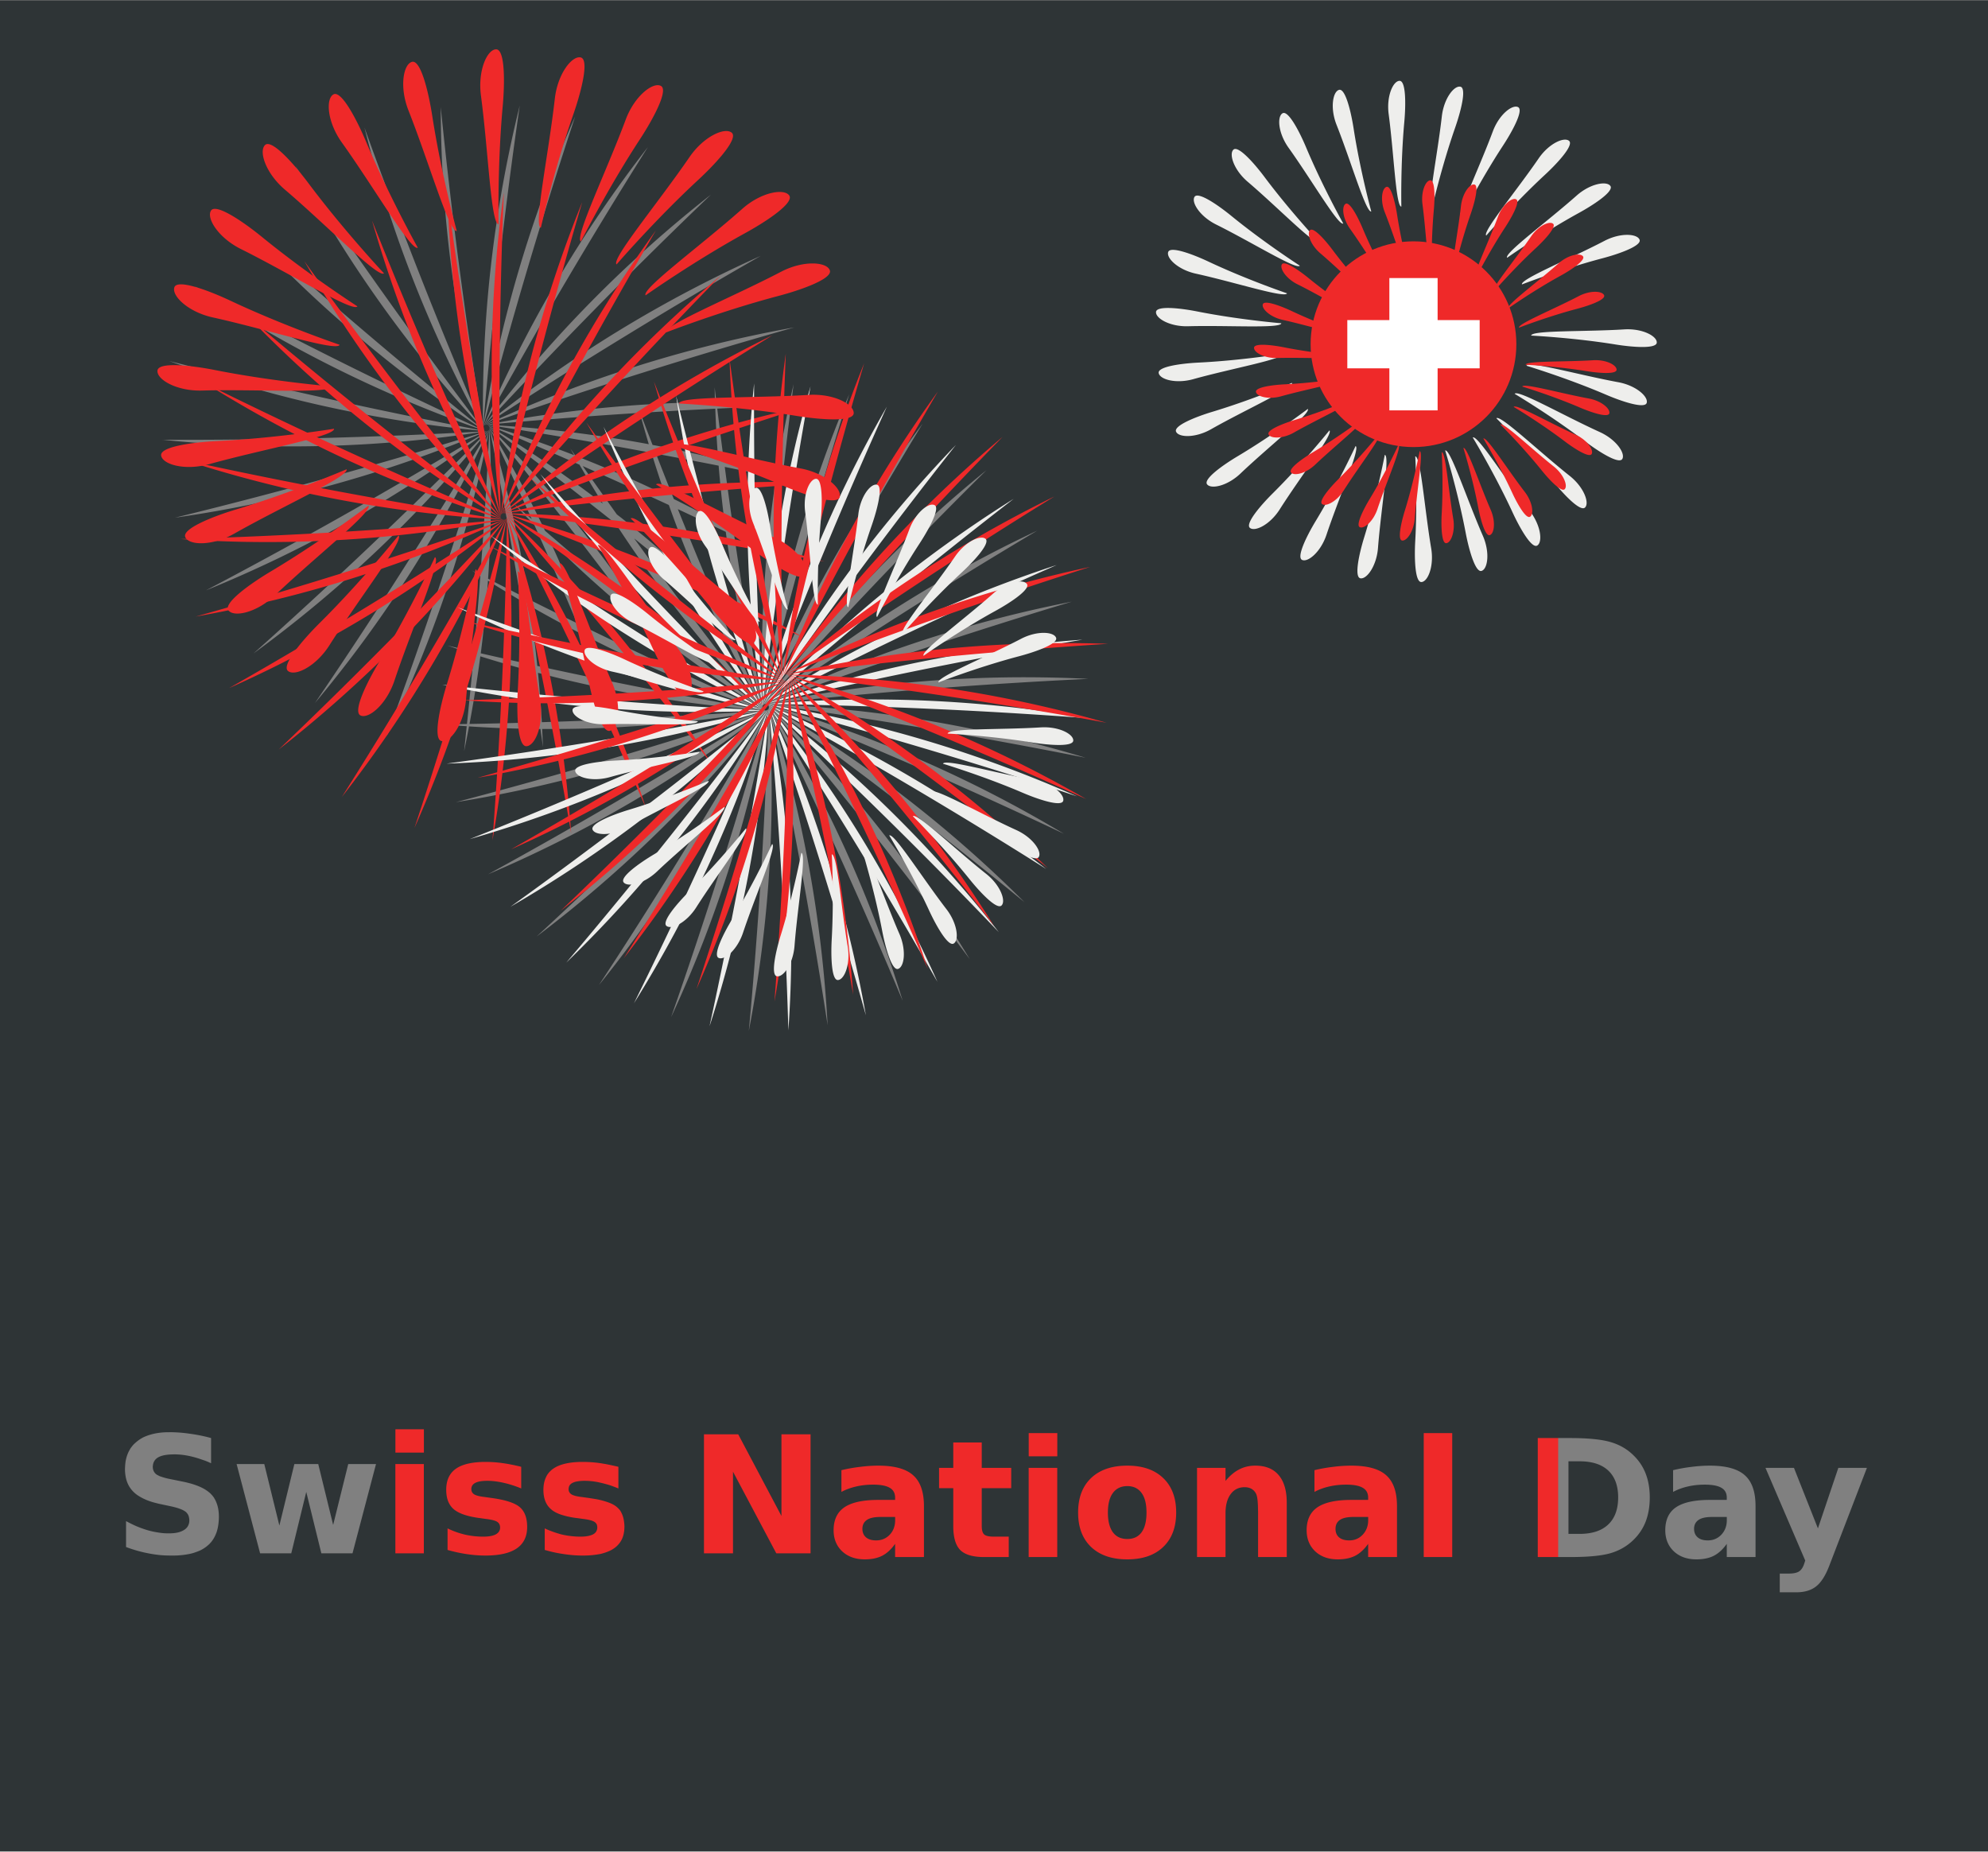 <svg xmlns="http://www.w3.org/2000/svg" viewBox="0 0 700 652"><rect x="0" y="0" width="700" height="652" fill="#808080" stroke="none"/><path fill-rule="evenodd" fill="#ef2929" d="M135.32 408.17h413.33V626.5H135.32z"/><path d="M0 .156v651.69h700V.156H0zm183 37.062a1871.974 1871.974 0 00-12.875 113.157c3.033-18.942 7.322-37.673 12.781-56.062a443.444 443.444 0 0119.625-53.312 1871.795 1871.795 0 00-16.5 52.625 1870.777 1870.777 0 00-15.906 56.75c-.006.074-.025.146-.031.219-.303-19.18.63-38.379 2.812-57.438a442.041 442.041 0 0110.09-55.941zm-27.81.532a1871.977 1871.977 0 0014.906 113.093 443.416 443.416 0 01-11.156-56.406 443.5 443.5 0 01-3.75-56.688zm-26.844 7.219a1874.044 1874.044 0 0019.406 51.625 1870.155 1870.155 0 0022.438 54.531 443.985 443.985 0 01-24.5-52.062 444.165 444.165 0 01-17.35-54.098zm99.77 6.843a1872.61 1872.61 0 00-28.719 47.062 1871.966 1871.966 0 00-29.156 51.25 443.248 443.248 0 0125.938-51.312 443.651 443.651 0 0131.938-47zM104.026 58.5a1870.492 1870.492 0 0031.344 45.375 1871.153 1871.153 0 0034.938 47.5 445.036 445.036 0 01-36.34-44.6 442.384 442.384 0 01-29.94-48.28zm146.31 10.031a1873.943 1873.943 0 00-79.938 81.375 445.054 445.054 0 0137.6-43.53 442.36 442.36 0 0142.34-37.849zm-166.62 8.97a1871.922 1871.922 0 0041.375 36.437 1873.648 1873.648 0 0045.406 37.625c-16.07-10.47-31.45-22-46.03-34.47a441.998 441.998 0 01-40.751-39.59zm184.16 12.593a1872.635 1872.635 0 00-47.438 28.094 1870.208 1870.208 0 00-49.812 31.531 443.453 443.453 0 0147-33.125 443.502 443.502 0 0150.25-26.5zm-199.25 10.75a1870.83 1870.83 0 0048.938 25.375 1872.547 1872.547 0 0053.156 25.5 443.541 443.541 0 01-53-22.312 443.372 443.372 0 01-49.094-28.562zm211.06 14.438a1873.522 1873.522 0 00-52.844 15.781 1875.358 1875.358 0 00-55.969 18.562 443.642 443.642 0 0153.625-20.78 443.686 443.686 0 0155.188-13.563zm-220.1 11.84a1872.455 1872.455 0 0053.656 12.781 1871.94 1871.94 0 0057.75 11.906 443.808 443.808 0 01-56.844-8.812 443.692 443.692 0 01-54.562-15.875zm219.84 8.25c-.29 2.269-.563 4.542-.844 6.813 2.147.114 4.293.26 6.438.406-2.167.067-4.334.144-6.5.219a1814.93 1814.93 0 00-2.938 25.03c2.676.808 5.341 1.643 8 2.5-2.698-.585-5.393-1.145-8.094-1.718a2014.207 2014.207 0 00-2.218 21.562c-.168 1.706-.306 3.419-.47 5.125.895.547 1.798 1.071 2.688 1.625-.908-.448-1.81-.898-2.718-1.344-1.692 17.763-3.164 35.538-4.344 53.344.017.092.014.189.031.281a444.044 444.044 0 01-12.094-56.25c-.28-1.896-.556-3.789-.812-5.687-5.616-2.686-11.233-5.37-16.875-8a1963.777 1963.777 0 006.53 16.03 1928.505 1928.505 0 006.813 16.282 442.43 442.43 0 019.188 9.219c-2.73-2.31-5.476-4.613-8.219-6.907a1843.808 1843.808 0 0015.531 35.562 444.39 444.39 0 01-20.031-39.312A1864.844 1864.844 0 00223.3 189.59c3.197 4.416 6.388 8.83 9.625 13.22a1868.884 1868.884 0 0035.719 46.905c.076.06.143.129.219.188a444.656 444.656 0 01-37.812-26.625 445.234 445.234 0 018.219 13.312c9.9 4.572 19.833 9.069 29.812 13.469a445.208 445.208 0 01-27.875-10.188c.122.21.253.415.375.625-.161-.223-.34-.433-.5-.656a441.117 441.117 0 01-25.375-11.188c-2.624-1.257-5.215-2.567-7.813-3.875 1.797 4.881 3.5 9.777 5.125 14.719 18.723 3.826 37.48 7.405 56.312 10.656a443.013 443.013 0 01-55.312-7.563 444.24 444.24 0 013.281 10.656 1876.338 1876.338 0 0052.312-3.094 443.244 443.244 0 01-57.156 6.156c-7.183.304-14.37.423-21.562.375.108 2.107.203 4.236.282 6.344-.289-2.114-.58-4.23-.875-6.344a443.964 443.964 0 01-25.156-.906 442.122 442.122 0 01-1.72 8.719c.32-2.93.6-5.85.907-8.781a445.115 445.115 0 01-8.688-.656c2.928-.037 5.854-.075 8.782-.125.85-8.182 1.663-16.371 2.406-24.562a446.587 446.587 0 01-9.281-3.063c3.11.735 6.227 1.47 9.343 2.188.599-6.625 1.192-13.243 1.72-19.875.18-2.278.327-4.566.5-6.844a451.991 451.991 0 01-2.97-1.906c.998.514 2.002 1.018 3 1.53 1.3-17.194 2.363-34.401 3.188-51.624.895 17.659.748 35.36-.469 53 3.737 1.911 7.47 3.832 11.22 5.719-.056-.334-.102-.667-.157-1a1871.68 1871.68 0 00-10.594-58 443.695 443.695 0 0113.125 56c.252 1.513.482 3.015.719 4.53a1867.22 1867.22 0 0017.03 8.438 1864.714 1864.714 0 00-6.655-15.53 1851.1 1851.1 0 00-8.407-19.095c-2.448-2.498-4.892-5.007-7.28-7.562 2.111 1.854 4.254 3.686 6.374 5.531a1882.152 1882.152 0 00-15-32.562 444.151 444.151 0 0119.688 36.656 1858.362 1858.362 0 0027.094 22.969 1882.129 1882.129 0 00-10.344-13.656 1885.895 1885.895 0 00-36.57-46.21c-.077-.057-.142-.13-.219-.188a443.928 443.928 0 0140.406 27.531 444.295 444.295 0 01-8.25-13.719c-10.752-4.746-21.534-9.424-32.375-13.969a443.623 443.623 0 0130.5 10.625c-.435-.771-.882-1.538-1.312-2.312.579.835 1.17 1.666 1.75 2.5a443.022 443.022 0 0122.812 9.625 444.105 444.105 0 018.812 4.156 444.919 444.919 0 01-4.843-14.812 1870.77 1870.77 0 00-57.97-9.875c19.135 1.035 38.192 3.344 57.032 6.844a445.387 445.387 0 01-3.157-11.031 1870.44 1870.44 0 00-54.156 4.187 443.68 443.68 0 0157.062-7.187 443.359 443.359 0 0123.562-.781 436.35 436.35 0 01-.125-5.22c.205 1.74.416 3.48.625 5.22 8.55-.054 17.117.12 25.656.562.483-2.265.982-4.524 1.5-6.781zm-107.31 14.63a443.726 443.726 0 0137.875 43.281 442.485 442.485 0 0116.094 22.438 1891.35 1891.35 0 0042.562 34 444.437 444.437 0 01-37.06-43.97 445.142 445.142 0 01-14.78-21.34 1860.22 1860.22 0 00-44.69-34.41zm96.312 98.938a443.428 443.428 0 011.625-54.656c-3.828-1.871-7.66-3.717-11.5-5.562.113.77.23 1.542.344 2.312 2.858 19.349 6.068 38.657 9.531 57.906zm30.594-110.12a1875.255 1875.255 0 00-15.594 52.906 1874.794 1874.794 0 00-14.969 57.031 443.594 443.594 0 0111.844-56.281 443.68 443.68 0 0118.719-53.656zm-21.219 4.031c-8.415.292-16.84.626-25.25 1.031.743 6.101 1.51 12.19 2.313 18.281 5.066 1.265 10.106 2.589 15.124 4.032 1.128.324 2.25.666 3.375 1a442.469 442.469 0 014.438-24.344zm-25.938 1.063c-7.317.355-14.625.746-21.938 1.187-1.489.09-2.98.188-4.469.281 1.427 3.764 2.86 7.528 4.313 11.281a443.87 443.87 0 0123.094 5 440.03 440.03 0 01-1-17.75zm72.969 5.312a1876.699 1876.699 0 00-27.969 47.562c-9.658 17.003-19.005 34.171-28.125 51.47a443.234 443.234 0 0136.844-44.126 443.779 443.779 0 0141.75-38.562 1872.252 1872.252 0 00-78.594 82.687c-.046.087-.11.164-.156.25a443.442 443.442 0 0125.062-51.75 444.063 444.063 0 0131.188-47.53zm-152.52 1.84a443.085 443.085 0 01-14.719 55.562 443.88 443.88 0 01-21.469 52.625 1870.932 1870.932 0 0018.312-52.03 1870.57 1870.57 0 0017.875-56.157zm-.125.219a443.876 443.876 0 01-27.719 50.406 443.672 443.672 0 01-33.562 45.844c10.35-15.2 20.46-30.53 30.35-46.03a1873.154 1873.154 0 0030.938-50.219zm-.18.22a443.47 443.47 0 01-39.062 42.188 443.69 443.69 0 01-43.656 36.375 1869.228 1869.228 0 0040.562-37.344 1862.58 1862.58 0 0042.16-41.22zm-.219.188a443.545 443.545 0 01-99.28 56.187 1870.181 1870.181 0 0048.405-26.406 1873.162 1873.162 0 0050.875-29.78zm-.25.093a443.664 443.664 0 01-54.312 18.906 443.695 443.695 0 01-55.625 11.594 1869.32 1869.32 0 00109.937-30.5zm-.281.063a443.224 443.224 0 01-57.25 5.187 443.67 443.67 0 01-56.781-2.187c18.382.075 36.78-.128 55.156-.594 19.646-.499 39.254-1.29 58.875-2.406zm59.719 7.906c2.073 5.33 4.159 10.658 6.281 15.969a442.784 442.784 0 0118.031 9.406 446.186 446.186 0 01-2.25-21.156c-7.338-1.464-14.708-2.843-22.062-4.219zm-25.812 4.344a1853.402 1853.402 0 0012.031 17.03c.644.508 1.296.99 1.937 1.5a444.449 444.449 0 0127.906 24.22c-1.31-2.985-2.6-5.987-3.843-9a441.53 441.53 0 01-7.688-20.031c-3.264-1.514-6.54-3.006-9.812-4.5a1868.514 1868.514 0 00-20.531-9.22zm50.031.312c.992 7.461 2.01 14.925 3.094 22.375a444.56 444.56 0 0111.844 6.875c.067-.73.116-1.458.187-2.187.764-7.808 1.764-15.584 2.938-23.344a1877.264 1877.264 0 00-18.062-3.72zm110.03 22.438a1870.94 1870.94 0 00-47 28.875 1870.5 1870.5 0 00-49.281 32.375 443.72 443.72 0 0146.469-33.906 443.77 443.77 0 0149.812-27.344zm-171.72 3.35a439.457 439.457 0 015.031 11.188 444.498 444.498 0 018 19.72 1828.74 1828.74 0 0031.97 15.155 1866.115 1866.115 0 00-12.376-16.875 437.63 437.63 0 01-3.875-3.156c-9.968-8.242-19.54-16.95-28.75-26.031zm-21.688 14.281c-.09 1.269-.18 2.545-.281 3.813a442.787 442.787 0 01-2.25 21.75c5.888 1.349 11.785 2.676 17.688 3.968-1.144-7.509-2.296-15.005-3.531-22.5a446.235 446.235 0 01-11.625-7.03zm205.59 7.375a1871.482 1871.482 0 00-52.562 16.625 1871.427 1871.427 0 00-55.656 19.5 443.977 443.977 0 0153.281-21.688 443.48 443.48 0 0154.938-14.438zm-190.88 1.469a443.415 443.415 0 012.656 21.156 1915.091 1915.091 0 0022.25 4.719 1877.855 1877.855 0 00-6.656-15.97 443.065 443.065 0 01-18.25-9.905zm-17.4 17.78a443.538 443.538 0 01-3.813 23.812c8.221-.145 16.438-.34 24.656-.594a1875.855 1875.855 0 00-2.625-17.938 444.993 444.993 0 01-18.219-5.28zm20.312 5.812a443.366 443.366 0 011.344 17.375c6.666-.208 13.336-.439 20-.718 2.126-.09 4.249-.216 6.375-.313a1872.799 1872.799 0 00-4.406-10.906c-.114-.023-.23-.039-.344-.062a441.305 441.305 0 01-22.97-5.375zm172.47 1.563c7.106.021 14.215.2 21.312.562-18.362.871-36.703 2.027-55.031 3.438a1873.266 1873.266 0 00-58.719 5.437 443.685 443.685 0 0156.938-8.125 443.952 443.952 0 0135.5-1.312zm-92.156 9.437a443.29 443.29 0 0157.188 5.875 443.882 443.882 0 0141.656 9.125 442.521 442.521 0 0113.656 3.907 1871.12 1871.12 0 00-54.219-10 1872.171 1872.171 0 00-58.281-8.906zm.29.1a443.238 443.238 0 0154.062 19.531 443.549 443.549 0 0150.5 26.031c-16.621-7.85-33.342-15.485-50.188-22.844-18-7.87-36.12-15.42-54.37-22.72zm.219.125a443.841 443.841 0 0147.75 32.062 443.647 443.647 0 0142.719 37.47 1872.604 1872.604 0 00-43.188-34.313 1887.141 1887.141 0 00-47.28-35.22zm.219.188a443.356 443.356 0 0138.562 42.656 443.491 443.491 0 0132.375 46.688 1872.288 1872.288 0 00-33.594-43.719 1872.205 1872.205 0 00-37.344-45.625zm.125.25a443.2 443.2 0 0127.125 50.688 443.868 443.868 0 0120.125 53.156 1872.46 1872.46 0 00-22.031-50.562 1871.632 1871.632 0 00-25.22-53.281zm.093.25a443.655 443.655 0 0114.031 55.781 443.324 443.324 0 016.688 56.406 1871.632 1871.632 0 00-9.156-54.375 1873.263 1873.263 0 00-11.562-57.812zm0 .281a443.437 443.437 0 01.156 57.5 443.796 443.796 0 01-7.187 56.375 1870.945 1870.945 0 004.281-54.969 1873.113 1873.113 0 002.75-58.906zm-.031.281a443.281 443.281 0 01-13.781 55.812 443.653 443.653 0 01-20.594 52.97 1874.432 1874.432 0 0017.438-52.313 1873.37 1873.37 0 0016.938-56.469zm-.125.25a443.107 443.107 0 01-59.656 97.219 1871.732 1871.732 0 0029.562-46.53 1870.515 1870.515 0 0030.094-50.688zm-.156.22a443.241 443.241 0 01-38.375 42.811 443.954 443.954 0 01-43.062 37.094 1873.755 1873.755 0 0081.438-79.906zm-.22.16a443.626 443.626 0 01-47.594 32.28 443.667 443.667 0 01-50.75 25.562 1872.61 1872.61 0 0047.969-27.219 1872.124 1872.124 0 0050.375-30.625zm-.25.124a443.472 443.472 0 01-54 19.781 443.354 443.354 0 01-55.406 12.531c17.779-4.67 35.49-9.59 53.125-14.78a1873.112 1873.112 0 0056.28-17.532zm-130.69 253.12h10.03v8.219h-10.03v-8.219zm-79.562 1.031c2.3 0 4.661.176 7.093.532a60.82 60.82 0 015.625 1.03c.634.15 1.294.33 1.938.5v8.876c-.58-.26-1.144-.523-1.719-.75-.569-.226-1.127-.4-1.687-.594a36.001 36.001 0 00-3.344-1 29.63 29.63 0 00-3.188-.594 23.67 23.67 0 00-3-.187c-2.581 0-4.484.351-5.718 1.062-.31.178-.58.4-.813.625a3.235 3.235 0 00-.562.75c-.23.41-.379.858-.438 1.375-.02.18-.062.37-.062.563 0 .14.019.273.03.406v.063c.028.245.085.468.157.687a3.093 3.093 0 001.063 1.5c.21.155.487.293.78.438.148.072.27.15.438.218.173.072.367.12.563.188.758.266 1.656.526 2.75.75l4.625.937c2.911.585 5.297 1.348 7.156 2.313.737.383 1.397.806 1.969 1.25.287.223.567.449.812.687.123.12.229.25.344.375.118.129.234.24.344.375.215.264.41.524.594.813.005.007-.005.025 0 .031.362.572.663 1.205.906 1.875.245.678.44 1.409.562 2.188.123.778.188 1.59.188 2.468 0 .867-.06 1.717-.156 2.5a15.955 15.955 0 01-.25 1.5c-.107.48-.227.932-.375 1.375v.032c-.074.218-.167.415-.25.625a10.874 10.874 0 01-1.688 2.906c-.137.165-.29.312-.437.469-.006.006 0 .028 0 .031-.148.157-.31.29-.47.438a11.323 11.323 0 01-2.188 1.594c-.203.113-.408.237-.624.343-.432.21-.897.387-1.375.563-.477.174-.977.36-1.5.5-.784.21-1.614.368-2.5.5a29.89 29.89 0 01-2.812.28c-.659.036-1.328.031-2.031.032-1.329 0-2.668-.03-4-.156a44.37 44.37 0 01-4.032-.594 45.898 45.898 0 01-4-.937 51.052 51.052 0 01-4-1.313v-9.125c1.338.71 2.647 1.369 3.938 1.906 1.291.538 2.568.979 3.812 1.344a29.01 29.01 0 003.688.781c.603.089 1.19.175 1.781.22.592.043 1.17.062 1.75.062 1.18 0 2.223-.085 3.125-.282a8.426 8.426 0 001.25-.375c.383-.147.75-.334 1.063-.53.47-.295.831-.611 1.125-1 .192-.257.352-.549.468-.845v-.031c.059-.151.117-.276.157-.437.077-.323.125-.698.125-1.063a4.6 4.6 0 00-.094-.906 3.462 3.462 0 00-.406-1.188 3.518 3.518 0 00-.5-.656c-.095-.098-.174-.192-.282-.281-.105-.089-.243-.164-.375-.25a6.464 6.464 0 00-.937-.5 15.484 15.484 0 00-2.031-.719c-.53-.15-1.114-.297-1.75-.437l-4.19-.89c-.518-.112-1.016-.249-1.5-.375h-.03c-2.438-.644-4.404-1.506-5.97-2.563h-.03a11.026 11.026 0 01-1.657-1.375 9.522 9.522 0 01-1.781-2.5c-.451-.929-.757-1.942-.937-3.062-.121-.74-.188-1.54-.188-2.37 0-.261.02-.497.03-.75a16.88 16.88 0 01.126-1.5c.032-.245.05-.451.094-.688.042-.23.103-.465.156-.687.209-.887.5-1.701.875-2.47v-.03c.093-.19.21-.35.312-.532v-.031c.103-.181.2-.358.313-.531v-.032c.115-.178.248-.33.375-.5.25-.337.522-.66.812-.968.145-.153.315-.293.469-.438.16-.15.329-.294.5-.437.506-.421 1.037-.814 1.625-1.157.196-.113.389-.239.594-.343.41-.211.834-.388 1.281-.563.447-.176.922-.328 1.406-.469.726-.21 1.504-.399 2.313-.53.809-.132 1.64-.23 2.53-.282.596-.035 1.213-.031 1.845-.031zm302.56.313h10.062v8.187h-10.062v-8.187zm139.09 0h10.03v43.656h-10.03v-43.656zm-253.44.437h12.062l15.219 28.75v-28.75h10.25v41.906h-12.062l-15.25-28.75v28.75h-10.22v-41.906zm293.59 1.313h11.406c6.36 0 11.082.49 14.188 1.406 3.124.898 5.805 2.424 8.03 4.594 1.965 1.89 3.422 4.062 4.376 6.531.954 2.47 1.437 5.251 1.437 8.375 0 3.162-.483 6.012-1.437 8.5-.954 2.47-2.411 4.642-4.375 6.531-2.245 2.17-4.92 3.709-8.063 4.625-3.142.898-7.87 1.344-14.156 1.344h-11.406V506.36zm-205.81 1.562h10.03v8.938h10.376v7.156h-10.375v13.344c0 1.46.295 2.445.875 2.969.58.505 1.747.75 3.468.75h5.157v7.187h-8.625c-3.966 0-6.773-.822-8.438-2.468-1.646-1.665-2.469-4.472-2.469-8.438v-13.344h-5v-7.156h5v-8.938zm216.62 6.625v25.562h3.875c4.414 0 7.774-1.092 10.094-3.28 2.338-2.19 3.53-5.392 3.53-9.563 0-4.153-1.18-7.299-3.5-9.469-2.319-2.17-5.69-3.25-10.124-3.25h-3.875zm-381.25.22c1.852 0 3.804.125 5.843.405 2.04.281 4.262.714 6.657 1.313v7.625a37.589 37.589 0 00-6.25-2c-2.002-.449-3.88-.688-5.657-.688-1.908 0-3.314.233-4.25.72-.916.467-1.406 1.195-1.406 2.187 0 .804.34 1.445 1.031 1.875.711.43 1.998.732 3.813.937l1.75.25c5.144.655 8.63 1.754 10.406 3.25 1.777 1.497 2.656 3.832 2.656 7.031 0 3.349-1.218 5.88-3.687 7.563-2.47 1.684-6.162 2.5-11.062 2.5-2.077 0-4.243-.164-6.47-.5-2.207-.318-4.473-.814-6.812-1.469v-7.594a28.878 28.878 0 006.125 2.188c2.114.487 4.268.719 6.438.719 1.964 0 3.446-.27 4.437-.813.992-.542 1.5-1.34 1.5-2.406 0-.898-.339-1.57-1.03-2-.674-.45-2.056-.788-4.095-1.031l-1.78-.25c-4.472-.561-7.58-1.61-9.376-3.125s-2.687-3.789-2.687-6.875c0-3.33 1.124-5.798 3.406-7.407 2.282-1.608 5.786-2.405 10.5-2.406zm34.25 0c1.852 0 3.804.125 5.843.405.51.07 1 .16 1.532.25h.031c.97.164 1.957.365 3 .594l.281.063c.582.13 1.177.255 1.781.406v7.625a41.899 41.899 0 00-1.593-.625c-.522-.195-1.05-.395-1.563-.563h-.031c-.518-.168-1.023-.296-1.531-.437-.51-.14-1-.263-1.5-.375-.5-.112-.983-.228-1.47-.313a24.552 24.552 0 00-4.187-.375c-.954 0-1.789.066-2.5.188-.177.03-.368.056-.53.094a5.91 5.91 0 00-.876.28c-.132.054-.258.096-.375.157-.23.117-.422.257-.594.406a2.036 2.036 0 00-.688 1.094c-.056.215-.093.44-.093.688 0 .1-.01.217 0 .312.011.095.041.161.063.25v.031c.02.083.032.173.062.25.012.031.05.064.063.094.096.22.2.386.375.563.13.13.295.267.468.375.09.053.175.106.282.156.268.127.62.24 1 .344.07.019.113.043.187.062h.031c.05.012.105.02.157.031.6.14 1.296.25 2.125.344l1.78.25c.644.082 1.254.186 1.845.281.59.095 1.149.174 1.687.282a28.65 28.65 0 012.906.75c.867.269 1.626.553 2.282.875.49.24.94.51 1.312.781.12.088.236.19.344.281.222.187.43.38.625.594.194.214.396.415.562.656.17.244.297.51.438.781.416.803.709 1.74.875 2.782.11.693.187 1.419.187 2.218 0 .21-.022.423-.031.625-.009.197-.012.404-.031.594-.02.19-.066.41-.094.594a10 10 0 01-.219 1.094c-.095.347-.21.677-.343 1v.031c-.134.322-.298.64-.47.938-.084.146-.187.297-.28.437a8.36 8.36 0 01-2.25 2.25c-.31.21-.622.41-.97.594-.173.092-.348.164-.53.25-.55.256-1.147.491-1.782.687-.422.132-.852.27-1.312.375-.461.105-.97.172-1.469.25-.992.157-2.076.26-3.219.313-.574.026-1.168.03-1.781.031-1.038 0-2.08-.04-3.156-.125a45.857 45.857 0 01-3.281-.375c-1.104-.159-2.239-.35-3.375-.594s-2.3-.547-3.47-.875v-7.593c1.002.486 2.04.885 3.063 1.25.512.182 1.014.348 1.532.5.523.153 1.033.314 1.562.437a28.49 28.49 0 003.188.531c1.07.122 2.165.188 3.25.188 1.473 0 2.667-.164 3.593-.469.309-.102.596-.208.844-.344.62-.339 1.018-.769 1.25-1.312a2.77 2.77 0 00.219-1.094 3.04 3.04 0 00-.063-.625v-.031c-.021-.098-.03-.191-.062-.282a1.986 1.986 0 00-.25-.468c-.006-.007-.027-.025-.031-.032a2.087 2.087 0 00-.625-.562 2.641 2.641 0 00-.282-.156 6.366 6.366 0 00-1.25-.438c-.678-.173-1.511-.316-2.53-.437l-1.782-.25c-.566-.071-1.102-.133-1.625-.22a32.859 32.859 0 01-1.469-.28 24.24 24.24 0 01-2.312-.594c-.09-.028-.194-.065-.282-.094h-.031c-.39-.13-.745-.261-1.094-.406-.7-.29-1.311-.62-1.844-.969-.266-.174-.494-.373-.718-.562-1.796-1.516-2.72-3.789-2.72-6.875 0-.41.028-.835.063-1.22.107-1.167.385-2.198.813-3.124.118-.255.233-.514.375-.75.03-.05.063-.076.094-.125v-.031a7.253 7.253 0 011.28-1.5c.129-.118.27-.265.407-.375.134-.108.264-.181.406-.282a10.12 10.12 0 011.938-1.062c.723-.301 1.53-.55 2.406-.75a22.7 22.7 0 012.688-.438 33.644 33.644 0 013.468-.156zm-121.97.75h9.75l5.312 21.655 5.281-21.656h8.407l5.25 21.438 5.312-21.438h9.781l-8.28 31.438h-10.97l-5.312-21.625-5.282 21.625H91.587l-8.269-31.42zm55.906 0h10.03v31.437h-10.03v-31.438zm170.06.562c5.668 0 9.743 1.13 12.25 3.375 2.525 2.226 3.812 5.843 3.812 10.875v17.938H315.18v-4.656c-1.347 1.908-2.848 3.308-4.531 4.187-1.684.86-3.712 1.281-6.125 1.281-3.255 0-5.93-.923-7.969-2.812-2.02-1.908-3.031-4.407-3.031-7.438 0-3.685 1.287-6.372 3.812-8.094 2.545-1.72 6.513-2.593 11.938-2.593h5.907v-.782c0-1.59-.622-2.739-1.875-3.468-1.254-.749-3.22-1.125-5.875-1.125-2.152 0-4.117.226-5.97.656-1.851.43-3.597 1.046-5.187 1.906v-7.656a55.692 55.692 0 016.5-1.156c2.17-.281 4.33-.438 6.5-.438zm87.656 0c5.406 0 9.625 1.457 12.656 4.375 3.049 2.918 4.562 6.962 4.562 12.125s-1.513 9.206-4.562 12.125c-3.03 2.918-7.25 4.375-12.656 4.375-5.425 0-9.682-1.457-12.75-4.375-3.05-2.919-4.563-6.962-4.563-12.125s1.513-9.207 4.563-12.125c3.068-2.918 7.325-4.375 12.75-4.375zm45.062 0c3.629 0 6.379 1.117 8.25 3.344 1.89 2.226 2.843 5.472 2.843 9.718v19.125H442.99V533.61c0-2.713-.087-4.565-.218-5.594-.113-1.03-.326-1.795-.625-2.281-.393-.655-.89-1.176-1.563-1.532-.673-.374-1.483-.53-2.344-.53-2.095 0-3.709.81-4.906 2.437-1.197 1.608-1.812 3.856-1.812 6.718v15.438H421.49V516.86h10.03v4.594c1.516-1.833 3.142-3.202 4.844-4.062 1.703-.88 3.568-1.313 5.625-1.313zm33.844 0c5.668 0 9.743 1.13 12.25 3.375 2.525 2.226 3.812 5.843 3.812 10.875v17.938h-10.156v-4.656c-1.347 1.908-2.847 3.308-4.531 4.187-1.684.86-3.743 1.281-6.156 1.281-3.255 0-5.899-.923-7.938-2.812-2.02-1.908-3.031-4.407-3.031-7.438 0-3.685 1.287-6.372 3.813-8.094 2.544-1.72 6.512-2.593 11.938-2.593h5.906v-.782c0-1.59-.622-2.739-1.875-3.468-1.254-.749-3.188-1.125-5.844-1.125-2.151 0-4.18.226-6.031.656-1.852.43-3.566 1.046-5.156 1.906v-7.656a55.18 55.18 0 016.468-1.156 51.08 51.08 0 016.532-.438zm126.25 0c5.668 0 9.774 1.13 12.28 3.375 2.526 2.226 3.782 5.843 3.782 10.875v17.938h-10.125v-4.656c-1.347 1.908-2.848 3.308-4.531 4.187-1.684.86-3.743 1.281-6.157 1.281-3.255 0-5.898-.923-7.937-2.812-2.02-1.908-3.031-4.407-3.031-7.438 0-3.685 1.256-6.372 3.78-8.094 2.545-1.72 6.514-2.593 11.939-2.593h5.937v-.782c0-1.59-.621-2.739-1.875-3.468-1.253-.749-3.218-1.125-5.875-1.125-2.15 0-4.148.226-6 .656-1.852.43-3.566 1.046-5.156 1.906v-7.656a55.184 55.184 0 016.469-1.156c2.17-.281 4.33-.438 6.5-.438zm-239.88.781h10.062v31.406h-10.062v-31.406zm259.44 0h10.03l8.438 21.312 7.188-21.312h10.062l-13.22 34.375c-1.328 3.498-2.878 5.96-4.656 7.344-1.758 1.403-4.1 2.094-7 2.094h-5.812v-6.594h3.156c1.702 0 2.952-.27 3.719-.813.786-.542 1.382-1.503 1.812-2.906l.282-.875-14-32.625zm-224.7 6.42c-2.226 0-3.916.829-5.094 2.437-1.16 1.59-1.75 3.864-1.75 6.875s.59 5.33 1.75 6.938c1.178 1.59 2.867 2.375 5.094 2.375 2.188 0 3.871-.785 5.03-2.375 1.16-1.609 1.72-3.926 1.72-6.938 0-3.011-.56-5.284-1.72-6.875-1.159-1.608-2.842-2.437-5.03-2.437zm-86.94 10.87c-2.096 0-3.684.32-4.75 1.031-1.048.711-1.594 1.772-1.594 3.156 0 1.272.44 2.27 1.281 3 .86.711 2.047 1.063 3.563 1.063 1.889 0 3.49-.653 4.78-2 1.291-1.366 1.907-3.086 1.907-5.125v-1.125h-5.188zm166.53 0c-2.096 0-3.653.32-4.72 1.031-1.047.711-1.562 1.772-1.562 3.156 0 1.272.409 2.27 1.25 3 .86.711 2.048 1.063 3.563 1.063 1.89 0 3.459-.653 4.75-2 1.29-1.366 1.937-3.086 1.937-5.125v-1.125h-5.218zm126.28 0c-2.096 0-3.653.32-4.72 1.031-1.047.711-1.593 1.772-1.593 3.156 0 1.272.44 2.27 1.281 3 .86.711 2.016 1.063 3.531 1.063 1.89 0 3.49-.653 4.782-2 1.29-1.366 1.937-3.086 1.937-5.125v-1.125h-5.219z" fill-rule="evenodd" fill="#2e3436"/><path d="M177.4 67.77a443.586 443.586 0 00-4.252 56.658 443.591 443.591 0 003.115 57.425 1871.839 1871.839 0 01-.286-58.95c.2-18.381.68-36.766 1.423-55.133zm-19.816 1.738a443.637 443.637 0 005.657 56.538 443.524 443.524 0 0013.042 56.01 1871.582 1871.582 0 01-18.698-112.548zm47.415 1.654a443.516 443.516 0 00-17.829 53.95 443.52 443.52 0 00-10.869 56.473 1872.498 1872.498 0 0113.984-57.277 1872.813 1872.813 0 0114.714-53.146zm-74.007 6.48a443.656 443.656 0 0019.169 53.478 443.666 443.666 0 0026.203 51.196 1873.82 1873.82 0 01-24.244-53.737 1870.343 1870.343 0 01-21.129-50.937zm99.96 3.484a443.469 443.469 0 00-30.344 48.035 443.665 443.665 0 00-24.216 52.166 1875.955 1875.955 0 0154.559-100.201zm-123.79 10.833a443.507 443.507 0 0031.527 47.258 443.726 443.726 0 0037.812 43.339 1872.704 1872.704 0 01-69.339-90.598zm146.57 5.12a443.445 443.445 0 00-77.186 84.016 1871.545 1871.545 0 0139.245-43.996 1875.945 1875.945 0 0137.941-40.02zm-166.24 14.55a443.525 443.525 0 0042.036 38.228 443.697 443.697 0 0047.166 32.904 1872.762 1872.762 0 01-89.202-71.132zm184.48 6.442a443.554 443.554 0 00-49.347 28.163 443.586 443.586 0 00-45.862 34.697 1872.741 1872.741 0 0148.719-33.209 1873.747 1873.747 0 0146.491-29.65zm-198.79 17.39a443.433 443.433 0 00103.759 47.434 1870.938 1870.938 0 01-53.978-23.717 1871.556 1871.556 0 01-49.781-23.717zm211.42 7.385a443.533 443.533 0 00-54.689 15.39 443.543 443.543 0 00-52.896 22.561 1872.313 1872.313 0 01107.585-37.95zm-219.56 19.2a443.417 443.417 0 00112.151 20.926 1872.202 1872.202 0 01-58.109-9.955 1872.41 1872.41 0 01-54.042-10.97zm211.59 7.626a443.57 443.57 0 00-42.581 1.96 443.455 443.455 0 00-56.778 9.094 1872.091 1872.091 0 01113.575-10.795 443.482 443.482 0 00-14.215-.26zm-99.082 11.064a1871.304 1871.304 0 0158.414 7.92 1872.467 1872.467 0 0154.394 9.077 443.543 443.543 0 00-112.808-16.998zm.259.074a1873.456 1873.456 0 01105.359 43.783A443.773 443.773 0 00177.81 180.81zm.25.129a1871.455 1871.455 0 0147.858 34.429 1871.924 1871.924 0 0143.764 33.542 443.507 443.507 0 00-43.339-36.74 443.526 443.526 0 00-48.284-31.231zm.193.194a1872.689 1872.689 0 0138.117 44.975 1869.13 1869.13 0 0134.346 43.136 443.542 443.542 0 00-33.163-46.13 443.464 443.464 0 00-39.3-41.982zm.158.231a1870.675 1870.675 0 0126.092 52.86 1870.723 1870.723 0 0122.894 50.17 443.497 443.497 0 00-48.987-103.029zm.083.259a1870.774 1870.774 0 0112.542 57.61 1872.158 1872.158 0 0110.075 54.209 443.495 443.495 0 00-7.626-56.298 443.544 443.544 0 00-14.992-55.521zm.028.277a1872.293 1872.293 0 01-5.111 113.973 443.468 443.468 0 005.111-113.972zm-.047.268a1873.113 1873.113 0 01-15.97 56.75 1869.765 1869.765 0 01-16.564 52.6 443.685 443.685 0 0019.706-53.294 443.559 443.559 0 0012.83-56.057zm-.101.26a1873.577 1873.577 0 01-58.026 98.231 443.642 443.642 0 0058.026-98.232zm-.167.212a1874.548 1874.548 0 01-40.75 42.609 1871.82 1871.82 0 01-39.32 38.672 443.51 443.51 0 0042.415-37.803 443.75 443.75 0 0037.655-43.478zm-.221.175a1873.569 1873.569 0 01-97.345 59.496 443.614 443.614 0 0097.345-59.496zm-.25.12a1874.232 1874.232 0 01-55.974 18.486 1873.282 1873.282 0 01-52.869 15.685 443.517 443.517 0 0055.198-13.467 443.56 443.56 0 0053.645-20.704zm-.268.056a1872.462 1872.462 0 01-113.88 6.82 443.567 443.567 0 00113.88-6.82z" fill="#ef2929"/><path d="M285.4 136.03a443.562 443.562 0 00-12.066 55.521 443.592 443.592 0 00-4.877 57.302 1871.883 1871.883 0 017.89-58.421 1872.249 1872.249 0 019.053-54.403zm-19.866-1.027a443.66 443.66 0 00-2.237 56.776 443.603 443.603 0 005.15 57.278 1872.869 1872.869 0 01-2.913-114.055zm46.728 8.213a443.627 443.627 0 00-25.137 50.957 443.489 443.489 0 00-18.594 54.42 1870.631 1870.631 0 0121.791-54.784 1871.576 1871.576 0 0121.941-50.592zm-74.19-3.845a443.438 443.438 0 0011.57 55.62 443.601 443.601 0 0018.852 54.334 1871.801 1871.801 0 01-16.559-56.58 1873.526 1873.526 0 01-13.863-53.374zm98.512 17.31a443.512 443.512 0 00-36.711 43.364 443.61 443.61 0 00-31.215 48.305 1874.377 1874.377 0 0167.926-91.667zm-124.09-6.435a443.585 443.585 0 0024.67 51.173 443.596 443.596 0 0031.438 48.163 1873.656 1873.656 0 01-56.109-99.336zm144.45 25.393a443.6 443.6 0 00-46.122 33.19 443.604 443.604 0 00-41.968 39.313 1870.79 1870.79 0 0144.966-38.129 1869.675 1869.675 0 0143.124-34.374zm-166.65-8.65a443.45 443.45 0 0036.33 43.687 443.587 443.587 0 0042.148 39.126 1872.5 1872.5 0 01-78.478-82.813zm181.8 31.957a443.592 443.592 0 00-52.775 21.049 443.663 443.663 0 00-50.23 28.003 1873.357 1873.357 0 0152.852-26.134 1870.978 1870.978 0 0150.153-22.918zm-199.29-10.33a443.599 443.599 0 0045.815 33.6 443.726 443.726 0 0050.366 27.762 1871.531 1871.531 0 01-50.168-30.972 1870.312 1870.312 0 01-46.012-30.39zm208.35 36.627a443.511 443.511 0 00-56.295 7.658 443.456 443.456 0 00-55.513 15.01 1872.359 1872.359 0 01111.808-22.668zm-220.09-11.42a443.49 443.49 0 00108.167 36.273 1873.166 1873.166 0 01-56.168-17.915 1870.557 1870.557 0 01-51.999-18.358zm208.49 36.889a443.583 443.583 0 00-42.442-3.964 443.477 443.477 0 00-57.491 1.135 1871.702 1871.702 0 01113.974 5.056 443.375 443.375 0 00-14.042-2.227zm-99.659-2.781a1870.388 1870.388 0 0156.752 15.944 1872.046 1872.046 0 0152.61 16.53 443.5 443.5 0 00-109.362-32.473zm.246.109a1872.34 1872.34 0 0198.27 57.968 443.473 443.473 0 00-46.966-31.979 443.516 443.516 0 00-51.304-25.988zm.23.163a1872.265 1872.265 0 0142.622 40.732 1868.708 1868.708 0 0138.691 39.286 443.53 443.53 0 00-37.827-42.394 443.553 443.553 0 00-43.488-37.624zm.165.219a1871.964 1871.964 0 0131.513 49.826 1872.178 1872.178 0 0128.034 47.48 443.549 443.549 0 00-26.447-50.282 443.491 443.491 0 00-33.1-47.024zm.123.25a1871.947 1871.947 0 0118.511 55.966 1872.255 1872.255 0 0115.717 52.86 443.637 443.637 0 00-13.496-55.19 443.557 443.557 0 00-20.732-53.637zm.047.268a1872.67 1872.67 0 014.433 58.793 1871.043 1871.043 0 012.462 55.082 443.489 443.489 0 00.254-56.81 443.588 443.588 0 00-7.15-57.065zm-.011.279a1871.188 1871.188 0 01-9.927 58.107 1871.801 1871.801 0 01-10.937 54.055 443.487 443.487 0 0020.865-112.162zm-.083.259a1873.05 1873.05 0 01-23.686 53.988 1873.662 1873.662 0 01-23.696 49.796 443.678 443.678 0 0026.904-50.047 443.44 443.44 0 0020.477-53.737zm-.137.242a1872.802 1872.802 0 01-71.086 89.238 443.488 443.488 0 0071.085-89.238zm-.194.187a1872.7 1872.7 0 01-46.265 36.547 1873.374 1873.374 0 01-44.3 32.847 443.73 443.73 0 0047.246-31.557 443.764 443.764 0 0043.32-37.837zm-.244.144a1873.5 1873.5 0 01-104.653 45.425 443.595 443.595 0 00104.653-45.424zm-.264.084a1871.425 1871.425 0 01-57.996 10.546 1872.176 1872.176 0 01-54.533 8.203 443.585 443.585 0 0056.532-5.683 443.478 443.478 0 0055.997-13.066zm-.273.018a1872.388 1872.388 0 01-113.726-9.034 443.555 443.555 0 00113.726 9.034z" fill="#eeeeec"/><path d="M276.68 124.53a443.586 443.586 0 00-4.252 56.658 443.591 443.591 0 003.115 57.425 1871.839 1871.839 0 01-.286-58.95c.2-18.381.68-36.766 1.423-55.133zm-19.816 1.738a443.637 443.637 0 005.657 56.538 443.524 443.524 0 0013.042 56.01 1871.582 1871.582 0 01-18.698-112.548zm47.415 1.654a443.516 443.516 0 00-17.829 53.95 443.52 443.52 0 00-10.869 56.473 1872.498 1872.498 0 0113.984-57.277 1872.813 1872.813 0 0114.714-53.146zm-74.007 6.48a443.656 443.656 0 0019.169 53.478 443.666 443.666 0 0026.203 51.196A1873.82 1873.82 0 01251.4 185.34a1870.343 1870.343 0 01-21.129-50.937zm99.96 3.484a443.469 443.469 0 00-30.344 48.035 443.665 443.665 0 00-24.216 52.166 1875.955 1875.955 0 0154.559-100.201zm-123.79 10.84a443.507 443.507 0 0031.527 47.258 443.726 443.726 0 0037.812 43.339 1912.32 1912.32 0 01-36.52-46.29 1863.04 1863.04 0 01-32.82-44.31zm146.57 5.12a443.445 443.445 0 00-77.186 84.016 1871.545 1871.545 0 0139.245-43.996 1875.945 1875.945 0 0137.941-40.02zm-166.24 14.54a443.525 443.525 0 0042.036 38.227 443.697 443.697 0 0047.166 32.904 1872.762 1872.762 0 01-89.202-71.132zm184.48 6.441a443.554 443.554 0 00-49.347 28.163 443.586 443.586 0 00-45.862 34.697 1872.741 1872.741 0 0148.719-33.209 1873.747 1873.747 0 0146.491-29.65zm-198.79 17.395a443.433 443.433 0 00103.759 47.434 1870.938 1870.938 0 01-53.978-23.717 1871.556 1871.556 0 01-49.781-23.717zm211.42 7.385a443.533 443.533 0 00-54.689 15.39 443.543 443.543 0 00-52.896 22.561 1872.313 1872.313 0 01107.585-37.95zm-219.55 19.206a443.417 443.417 0 00112.151 20.926 1872.202 1872.202 0 01-58.109-9.955 1872.41 1872.41 0 01-54.042-10.97zm211.59 7.626a443.57 443.57 0 00-42.581 1.96 443.455 443.455 0 00-56.778 9.094 1872.091 1872.091 0 01113.575-10.795 443.482 443.482 0 00-14.215-.26zm-99.082 11.064a1871.304 1871.304 0 0158.414 7.92 1872.467 1872.467 0 0154.394 9.077 443.543 443.543 0 00-112.808-16.998zm.259.074a1873.456 1873.456 0 01105.359 43.783A443.773 443.773 0 00277.1 237.577zm.25.129a1871.455 1871.455 0 0147.858 34.429 1871.924 1871.924 0 0143.764 33.542 443.507 443.507 0 00-43.339-36.74 443.526 443.526 0 00-48.284-31.231zm.193.194a1872.689 1872.689 0 0138.117 44.975 1869.13 1869.13 0 0134.346 43.136 443.542 443.542 0 00-33.163-46.13 443.464 443.464 0 00-39.3-41.982zm.158.231a1870.675 1870.675 0 0126.092 52.86 1870.723 1870.723 0 0122.894 50.17 443.497 443.497 0 00-48.987-103.029zm.083.259A1870.774 1870.774 0 01290.325 296a1872.158 1872.158 0 0110.075 54.209 443.495 443.495 0 00-7.626-56.298 443.544 443.544 0 00-14.992-55.521zm.028.277A1872.293 1872.293 0 01272.7 352.64a443.468 443.468 0 005.111-113.972zm-.047.268a1873.113 1873.113 0 01-15.97 56.75 1869.765 1869.765 0 01-16.564 52.6 443.685 443.685 0 0019.706-53.294 443.559 443.559 0 0012.83-56.057zm-.101.26a1873.577 1873.577 0 01-58.026 98.231 443.642 443.642 0 0058.026-98.232zm-.167.212a1874.548 1874.548 0 01-40.75 42.609 1871.82 1871.82 0 01-39.32 38.672 443.51 443.51 0 0042.415-37.803 443.75 443.75 0 0037.655-43.478zm-.221.175a1873.569 1873.569 0 01-97.345 59.496 443.614 443.614 0 0097.345-59.496zm-.25.12a1874.232 1874.232 0 01-55.974 18.486 1873.282 1873.282 0 01-52.869 15.685 443.517 443.517 0 0055.198-13.467 443.56 443.56 0 0053.645-20.704zm-.268.056a1872.462 1872.462 0 01-113.88 6.82 443.567 443.567 0 00113.88-6.82z" fill="#ef2929"/><path d="M300.6 145.51c.151-3.14-7.013-7.016-15.938-6.458-19.55 1.222-45.441.358-45.57 3.037 0 0 20.618.999 41.21 4.333 8.678 1.406 20.148 2.227 20.299-.913zm-4.85 28.944c.053-3.09-5.751-8.022-13.996-9.539-19.266-3.543-44.174-10.635-44.947-8.066 0 0 19.768 5.962 38.942 14.18 8.081 3.463 19.013 7.011 19.918 4.001.057-.188.079-.37.082-.576zm-3.496-78.759c.018-.19-.011-.382-.082-.566-1.14-2.929-9.256-3.566-17.182.573-17.364 9.069-41.363 18.829-40.39 21.329 0 0 19.233-7.47 39.4-12.799 7.97-2.106 17.975-5.684 18.254-8.536zm-8.219 105.61c.103-3.16-4.232-8.77-11.356-12.005-17.837-8.099-40.292-21.004-41.663-18.698 0 0 17.742 10.56 34.358 23.172 7.003 5.316 16.744 11.415 18.35 8.714.201-.338.296-.73.31-1.182zm-5.92-131.67a1.212 1.212 0 00-.215-.808c-1.814-2.566-9.858-1.214-16.546 4.72-14.654 13-35.576 28.256-34.027 30.447 0 0 16.864-11.911 35.144-21.961 6.982-3.839 15.466-9.465 15.645-12.397zm-11.884 154.83c.312-3.256-2.555-9.172-8.247-13.686-15.347-12.174-34.023-30.12-35.912-28.215 0 0 14.665 14.54 27.737 30.797 5.509 6.85 13.472 15.116 15.684 12.883.415-.42.666-1.027.738-1.778zm-8.123-176.67c-.005-.44-.141-.798-.439-1.054-2.381-2.052-9.846 1.212-14.9 8.588-11.074 16.159-27.689 36.024-25.657 37.775 0 0 13.487-15.636 28.793-29.809 5.644-5.227 12.237-12.411 12.203-15.499zm-14.572 193.89c.274-3.4-1.273-8.75-5.022-13.622-11.946-15.525-25.716-37.48-28.01-36.087 0 0 10.712 17.665 19.463 36.602 3.688 7.98 9.424 17.933 12.11 16.302.84-.51 1.335-1.649 1.46-3.195zm-10.08-209.82c-.007-.802-.247-1.367-.774-1.632-2.807-1.415-9.256 3.539-12.376 11.919-6.835 18.358-18.142 41.667-15.746 42.874 0 0 9.285-18.435 20.706-35.891 3.912-5.978 8.22-13.791 8.19-17.27zm-15.858 219.58c.228-3.155-.37-7.23-2.158-11.327-7.836-17.954-15.89-42.572-18.452-41.776 0 0 6.112 19.72 10.022 40.21 1.647 8.636 4.803 19.695 7.804 18.763 1.501-.467 2.557-2.714 2.784-5.87zm-11.79-227.91c.01-1.852-.37-3.092-1.328-3.31-3.066-.692-8.13 5.692-9.13 14.578-2.192 19.466-7.533 44.815-4.916 45.407 0 0 4.552-20.136 11.412-39.836 1.988-5.708 3.94-12.762 3.963-16.837zm-15.347 228.98a27.045 27.045 0 00-.315-6.289c-3.26-19.316-5.12-45.153-7.798-45 0 0 1.153 20.625-.01 41.453-.49 8.778-.093 20.253 3.045 20.075 2.353-.134 4.684-4.392 5.078-10.238zm-14.9-173.56s-.448-20.645 1.442-41.42c.797-8.755.809-20.235-2.333-20.167-3.143.068-6.496 7.473-5.317 16.337 2.583 19.418 3.526 45.309 6.208 45.25zm-7.406 128.39c.254-4.096.118-6.695-.705-6.851 0 0-3.866 20.283-10.033 40.21-2.6 8.399-5.001 19.65-1.913 20.236 3.088.586 7.93-5.976 8.62-14.89 1.038-13.429 3.472-29.692 4.031-38.704zm-7.323-126.02s-5.437-19.91-8.63-40.524c-1.345-8.688-4.106-19.847-7.139-19.02-3.032.827-4.51 8.835-1.221 17.15 7.204 18.217 14.401 43.1 16.99 42.395zm-7.308 115.74c-.015-.479-.146-.783-.374-.888 0 0-8.647 18.742-19.452 36.586-4.554 7.52-9.595 17.855-6.74 19.17 2.854 1.316 9.136-3.872 11.962-12.356 5.61-16.843 14.753-37.88 14.605-42.512zm-6.412-109.85S137.017 69.2 128.933 49.97c-3.407-8.105-8.786-18.264-11.529-16.728-2.742 1.536-2.242 9.66 2.96 16.934 11.397 15.933 24.408 38.353 26.748 37.042zm-6.587 101.85c.004-.246-.061-.43-.192-.535 0 0-12.933 16.104-27.734 30.803-6.238 6.195-13.618 14.978-11.167 16.945 2.452 1.968 9.786-1.545 14.58-9.093 9.847-15.502 24.45-34.43 24.513-38.12zm-5.324-92.826s-14.124-15.055-26.62-31.76c-5.267-7.039-12.953-15.577-15.242-13.423-2.289 2.153.165 9.913 6.972 15.71 14.913 12.703 32.937 31.31 34.891 29.472zm-5.364 82.015a.45.45 0 00-.08-.24s-16.45 12.495-34.367 23.177c-7.552 4.502-16.85 11.234-14.948 13.736 1.903 2.502 9.878.873 16.356-5.29 13.748-13.083 33.306-28.492 33.039-31.384zm-3.988-70.386s-17.355-11.181-33.52-24.365c-6.814-5.557-16.33-11.994-18.03-9.351-1.701 2.643 2.566 9.584 10.573 13.563 17.543 8.717 39.526 22.409 40.977 20.152zm-3.79 57.5a.478.478 0 00-.03-.128s-18.99 8.133-38.96 14.162c-8.416 2.541-19.061 6.848-17.82 9.736s9.38 3.223 17.157-1.19c16.77-9.519 39.943-19.905 39.653-22.58zm-2.48-43.965s-19.55-6.634-38.425-15.515c-7.955-3.743-18.747-7.696-19.757-4.72-1.01 2.977 4.813 8.682 13.545 10.606 19.13 4.214 43.774 12.17 44.637 9.629zm-1.962 29.572s-20.39 3.314-41.226 4.334c-8.78.43-20.154 2.012-19.648 5.114.506 3.103 8.325 5.408 16.938 3.007 18.87-5.261 44.368-9.807 43.936-12.455zm-.826-14.91s-20.587-1.706-41.05-5.757c-8.625-1.708-20.041-2.927-20.301.205-.26 3.132 6.755 7.255 15.694 7.008 19.582-.539 45.436 1.218 45.658-1.456z" fill-rule="evenodd" fill="#ef2929"/><path d="M377.91 260.77c.109-2.258-5.044-5.046-11.462-4.645-14.06.88-32.678.258-32.77 2.185 0 0 14.826.718 29.635 3.116 6.24 1.01 14.489 1.601 14.598-.657zm-3.488 20.815c.038-2.223-4.136-5.77-10.064-6.86-13.855-2.548-31.767-7.648-32.323-5.8 0 0 14.216 4.287 28.005 10.196 5.811 2.491 13.673 5.042 14.324 2.878a1.47 1.47 0 00.059-.415zm-2.514-56.638a.88.88 0 00-.059-.408c-.82-2.106-6.656-2.565-12.356.412-12.487 6.522-29.746 13.54-29.046 15.338 0 0 13.831-5.372 28.335-9.204 5.73-1.514 12.925-4.088 13.126-6.139zm-5.91 75.95c.074-2.272-3.044-6.306-8.167-8.633-12.827-5.824-28.975-15.105-29.96-13.447 0 0 12.758 7.594 24.707 16.664 5.036 3.823 12.041 8.21 13.196 6.266.145-.242.213-.525.223-.85zm-4.263-94.695a.872.872 0 00-.155-.58c-1.304-1.847-7.089-.874-11.899 3.393-10.538 9.35-25.584 20.32-24.47 21.895 0 0 12.128-8.566 25.273-15.793 5.021-2.76 11.123-6.806 11.252-8.915zm-8.546 111.35c.224-2.341-1.838-6.596-5.93-9.843-11.038-8.754-24.468-21.66-25.826-20.29 0 0 10.546 10.456 19.946 22.147 3.962 4.928 9.688 10.87 11.28 9.265.298-.3.478-.738.53-1.278zm-5.841-127.05c-.004-.317-.102-.574-.316-.758-1.712-1.475-7.08.872-10.715 6.176-7.963 11.621-19.912 25.906-18.45 27.165 0 0 9.7-11.244 20.706-21.437 4.06-3.759 8.8-8.925 8.776-11.146zm-10.48 139.43c.198-2.445-.915-6.293-3.611-9.797-8.591-11.165-18.493-26.952-20.142-25.95 0 0 7.703 12.703 13.995 26.32 2.652 5.74 6.777 12.896 8.71 11.724.603-.366.959-1.185 1.049-2.297zm-7.24-150.9c-.004-.577-.177-.983-.556-1.174-2.018-1.017-6.656 2.545-8.9 8.571-4.915 13.202-13.047 29.964-11.324 30.832 0 0 6.677-13.258 14.891-25.81 2.813-4.298 5.911-9.917 5.89-12.419zm-11.403 157.91c.163-2.269-.267-5.2-1.553-8.146-5.635-12.91-11.427-30.615-13.269-30.042 0 0 4.396 14.181 7.208 28.917 1.185 6.21 3.454 14.163 5.612 13.492 1.08-.335 1.839-1.951 2.002-4.22zm-8.483-163.89c.007-1.332-.266-2.224-.955-2.38-2.205-.498-5.847 4.093-6.566 10.484-1.576 13.999-5.417 32.228-3.535 32.653 0 0 3.274-14.481 8.207-28.648 1.43-4.105 2.833-9.178 2.85-12.108zm-11.037 164.67c.095-1.4.041-2.937-.226-4.522-2.344-13.891-3.682-32.471-5.608-32.361 0 0 .83 14.832-.008 29.81-.353 6.312-.067 14.565 2.19 14.436 1.692-.097 3.368-3.159 3.652-7.363zm-10.72-124.83s-.322-14.847 1.037-29.787c.573-6.296.582-14.553-1.678-14.503-2.26.05-4.671 5.375-3.823 11.75 1.857 13.963 2.535 32.583 4.464 32.54zm-5.326 92.332c.183-2.945.085-4.815-.507-4.927 0 0-2.78 14.586-7.215 28.917-1.87 6.04-3.597 14.131-1.376 14.552 2.22.421 5.703-4.298 6.199-10.709.747-9.656 2.497-21.352 2.9-27.833zm-5.266-90.623s-3.91-14.318-6.206-29.143c-.967-6.247-2.953-14.273-5.134-13.678-2.18.595-3.243 6.354-.878 12.333 5.18 13.1 10.356 30.995 12.218 30.487zm-5.255 83.233c-.011-.344-.105-.563-.27-.638 0 0-6.218 13.478-13.989 26.31-3.275 5.408-6.9 12.84-4.847 13.786 2.053.946 6.57-2.785 8.603-8.886 4.034-12.112 10.61-27.242 10.503-30.572zm-4.611-78.998s-7.26-12.957-13.073-26.786c-2.45-5.828-6.319-13.134-8.291-12.03-1.972 1.105-1.613 6.948 2.129 12.177 8.196 11.458 17.552 27.581 19.236 26.638zm-4.737 73.243c.003-.176-.044-.309-.138-.384 0 0-9.3 11.58-19.944 22.152-4.486 4.455-9.794 10.77-8.03 12.186 1.762 1.414 7.037-1.112 10.484-6.54 7.081-11.148 17.583-24.76 17.628-27.414zm-3.829-66.755s-10.157-10.827-19.144-22.839c-3.787-5.062-9.314-11.203-10.96-9.653-1.647 1.549.117 7.129 5.013 11.299 10.725 9.134 23.686 22.516 25.09 21.194zm-3.858 58.98a.32.32 0 00-.057-.172s-11.83 8.986-24.715 16.668c-5.43 3.238-12.118 8.079-10.749 9.878 1.369 1.8 7.104.628 11.762-3.805 9.887-9.407 23.952-20.489 23.76-22.568zm-2.867-50.616s-12.481-8.04-24.106-17.521c-4.9-3.996-11.743-8.626-12.966-6.725-1.223 1.901 1.846 6.892 7.604 9.754 12.616 6.268 28.424 16.115 29.468 14.492zm-2.726 41.35a.369.369 0 00-.022-.092s-13.656 5.849-28.017 10.185c-6.052 1.828-13.708 4.925-12.815 7.001.893 2.077 6.746 2.318 12.338-.856 12.06-6.845 28.724-14.315 28.515-16.238zm-1.784-31.617s-14.059-4.77-27.632-11.156c-5.72-2.692-13.482-5.534-14.208-3.394-.726 2.14 3.461 6.243 9.741 7.626 13.758 3.03 31.48 8.752 32.1 6.925zm-1.41 21.268s-14.663 2.383-29.647 3.116c-6.315.31-14.493 1.448-14.13 3.678.363 2.231 5.986 3.889 12.18 2.162 13.57-3.783 31.906-7.052 31.596-8.957zm-.595-10.722s-14.805-1.228-29.52-4.141c-6.203-1.228-14.413-2.105-14.6.148-.187 2.252 4.859 5.217 11.286 5.04 14.082-.388 32.674.875 32.834-1.048zM583.37 120.63c.109-2.258-5.044-5.046-11.462-4.645-14.06.88-32.679.258-32.77 2.185 0 0 14.826.718 29.635 3.116 6.24 1.01 14.489 1.601 14.598-.657zm-3.488 20.815c.038-2.223-4.136-5.77-10.064-6.86-13.855-2.548-31.767-7.648-32.323-5.8 0 0 14.216 4.287 28.005 10.197 5.811 2.49 13.673 5.042 14.324 2.877a1.47 1.47 0 00.059-.415zm-2.514-56.638a.88.88 0 00-.059-.408c-.82-2.106-6.656-2.565-12.356.412-12.487 6.522-29.746 13.54-29.046 15.338 0 0 13.831-5.372 28.335-9.204 5.73-1.514 12.925-4.088 13.126-6.139zm-5.91 75.95c.074-2.272-3.044-6.306-8.167-8.633-12.827-5.824-28.975-15.105-29.96-13.447 0 0 12.758 7.594 24.707 16.664 5.036 3.823 12.041 8.21 13.196 6.266.145-.242.213-.525.223-.85zm-4.263-94.695a.872.872 0 00-.155-.58c-1.304-1.847-7.089-.874-11.899 3.393-10.538 9.35-25.584 20.32-24.47 21.895 0 0 12.128-8.566 25.273-15.793 5.021-2.76 11.122-6.806 11.251-8.915zm-8.546 111.35c.224-2.341-1.838-6.596-5.93-9.843-11.038-8.754-24.468-21.66-25.826-20.29 0 0 10.546 10.457 19.946 22.148 3.962 4.927 9.688 10.87 11.28 9.264.298-.3.478-.738.53-1.278zm-5.841-127.05c-.004-.317-.102-.574-.316-.758-1.712-1.475-7.08.872-10.715 6.176-7.963 11.621-19.912 25.906-18.45 27.165 0 0 9.7-11.244 20.706-21.437 4.06-3.759 8.8-8.925 8.776-11.146zm-10.48 139.43c.198-2.445-.915-6.293-3.611-9.796-8.591-11.165-18.493-26.952-20.142-25.951 0 0 7.703 12.704 13.995 26.32 2.652 5.74 6.777 12.897 8.71 11.725.603-.367.959-1.186 1.049-2.297zm-7.24-150.9c-.005-.577-.178-.983-.557-1.174-2.018-1.017-6.656 2.546-8.9 8.572-4.915 13.202-13.047 29.964-11.324 30.832 0 0 6.677-13.258 14.891-25.81 2.813-4.299 5.911-9.918 5.89-12.42zm-11.404 157.91c.164-2.269-.266-5.2-1.552-8.146-5.635-12.91-11.427-30.615-13.27-30.042 0 0 4.397 14.181 7.208 28.917 1.185 6.21 3.454 14.163 5.613 13.492 1.079-.335 1.838-1.951 2.001-4.22zm-8.483-163.89c.007-1.332-.266-2.224-.955-2.38-2.204-.498-5.847 4.093-6.566 10.484-1.576 13.999-5.416 32.228-3.535 32.653 0 0 3.274-14.481 8.207-28.648 1.43-4.105 2.833-9.178 2.85-12.108zm-11.037 164.67c.095-1.4.041-2.937-.226-4.522-2.344-13.891-3.682-32.471-5.608-32.361 0 0 .83 14.832-.008 29.81-.353 6.312-.067 14.565 2.19 14.436 1.692-.097 3.369-3.159 3.652-7.363zm-10.73-124.83s-.322-14.846 1.037-29.786c.573-6.297.582-14.553-1.678-14.503-2.26.05-4.671 5.374-3.823 11.749 1.858 13.964 2.536 32.584 4.464 32.54zm-5.326 92.333c.183-2.946.086-4.816-.507-4.928 0 0-2.78 14.586-7.215 28.917-1.87 6.04-3.597 14.131-1.376 14.552 2.22.421 5.703-4.298 6.2-10.709.746-9.656 2.496-21.352 2.898-27.833zm-5.266-90.624s-3.91-14.318-6.206-29.143c-.967-6.247-2.953-14.273-5.134-13.678-2.18.595-3.243 6.354-.878 12.333 5.181 13.1 10.356 30.995 12.218 30.487zm-5.255 83.233c-.011-.344-.105-.563-.27-.638 0 0-6.217 13.478-13.988 26.31-3.275 5.408-6.9 12.84-4.847 13.786 2.052.946 6.57-2.785 8.602-8.886 4.034-12.112 10.61-27.242 10.503-30.572zm-4.611-78.997s-7.26-12.958-13.073-26.787c-2.45-5.828-6.319-13.133-8.29-12.03-1.973 1.105-1.613 6.948 2.128 12.177 8.196 11.458 17.552 27.581 19.236 26.638zm-4.737 73.242c.003-.176-.044-.309-.138-.384 0 0-9.3 11.58-19.944 22.152-4.486 4.455-9.793 10.77-8.03 12.186 1.762 1.414 7.037-1.112 10.485-6.54 7.08-11.147 17.583-24.76 17.628-27.413zm-3.829-66.754s-10.157-10.827-19.144-22.84c-3.787-5.062-9.314-11.202-10.96-9.653-1.647 1.549.118 7.129 5.013 11.299 10.725 9.134 23.686 22.516 25.09 21.194zm-3.857 58.98a.32.32 0 00-.057-.173s-11.83 8.986-24.715 16.668c-5.43 3.238-12.118 8.079-10.75 9.878 1.369 1.8 7.105.628 11.763-3.805 9.886-9.407 23.952-20.489 23.759-22.568zm-2.868-50.617s-12.481-8.04-24.106-17.521c-4.9-3.996-11.743-8.626-12.966-6.725-1.223 1.901 1.846 6.892 7.604 9.754 12.616 6.268 28.424 16.115 29.468 14.492zm-2.726 41.35a.369.369 0 00-.022-.092s-13.656 5.849-28.017 10.185c-6.052 1.828-13.708 4.925-12.815 7.001.893 2.077 6.746 2.318 12.338-.856 12.06-6.845 28.724-14.315 28.515-16.238zm-1.783-31.616s-14.06-4.77-27.632-11.157c-5.721-2.692-13.482-5.534-14.208-3.394-.727 2.14 3.46 6.243 9.74 7.626 13.758 3.03 31.48 8.752 32.1 6.925zm-1.411 21.267s-14.663 2.383-29.647 3.116c-6.315.31-14.493 1.447-14.13 3.678.363 2.231 5.986 3.889 12.18 2.162 13.57-3.783 31.906-7.052 31.596-8.957zm-.595-10.723s-14.805-1.227-29.52-4.14c-6.203-1.228-14.413-2.105-14.6.148-.187 2.252 4.859 5.217 11.286 5.04 14.082-.388 32.674.875 32.834-1.048z" fill-rule="evenodd" fill="#eeeeec"/><path d="M569.22 130.21c.079-1.635-3.652-3.654-8.299-3.363-10.18.636-23.662.186-23.729 1.582 0 0 10.735.52 21.458 2.256 4.52.732 10.491 1.16 10.57-.475zm-2.526 15.072c.028-1.61-2.994-4.177-7.287-4.967-10.032-1.845-23.002-5.538-23.404-4.2 0 0 10.293 3.104 20.277 7.383 4.208 1.803 9.9 3.65 10.372 2.084.03-.098.04-.193.042-.3zm-1.82-41.01a.643.643 0 00-.042-.295c-.594-1.526-4.82-1.858-8.947.298-9.041 4.722-21.538 9.804-21.032 11.106 0 0 10.015-3.89 20.517-6.665 4.15-1.096 9.359-2.96 9.504-4.445zm-4.28 54.994c.055-1.646-2.203-4.567-5.912-6.251-9.288-4.218-20.98-10.937-21.694-9.737 0 0 9.238 5.499 17.89 12.066 3.647 2.768 8.72 5.944 9.556 4.537a1.26 1.26 0 00.161-.615zm-3.08-68.56a.63.63 0 00-.111-.421c-.945-1.337-5.133-.633-8.616 2.457-7.63 6.77-18.525 14.713-17.718 15.854 0 0 8.781-6.202 18.3-11.435 3.635-1.999 8.053-4.928 8.146-6.455zm-6.187 80.624c.162-1.696-1.33-4.777-4.295-7.128-7.991-6.339-17.716-15.684-18.7-14.692 0 0 7.637 7.571 14.443 16.036 2.869 3.568 7.015 7.871 8.167 6.709.216-.218.347-.535.385-.926zm-4.23-91.991c-.003-.23-.073-.416-.228-.55-1.24-1.068-5.127.632-7.76 4.472-5.765 8.414-14.417 18.758-13.36 19.67 0 0 7.024-8.141 14.993-15.522 2.939-2.721 6.372-6.462 6.354-8.07zm-7.587 100.96c.142-1.771-.664-4.557-2.616-7.094-6.22-8.084-13.39-19.515-14.584-18.791 0 0 5.578 9.198 10.134 19.059 1.92 4.155 4.908 9.338 6.307 8.489.437-.266.694-.859.76-1.664zm-5.243-109.26c-.004-.419-.13-.713-.403-.85-1.462-.737-4.82 1.842-6.445 6.205-3.559 9.56-9.447 21.696-8.199 22.325 0 0 4.834-9.599 10.782-18.689 2.037-3.112 4.28-7.18 4.265-8.992zm-8.258 114.34c.119-1.643-.193-3.765-1.124-5.9-4.08-9.348-8.274-22.166-9.608-21.752 0 0 3.183 10.268 5.219 20.938.858 4.497 2.5 10.255 4.064 9.77.781-.244 1.331-1.414 1.45-3.057zm-6.142-118.67c.005-.965-.193-1.611-.691-1.724-1.597-.36-4.234 2.964-4.755 7.59-1.14 10.137-3.922 23.336-2.56 23.644 0 0 2.371-10.485 5.943-20.743 1.035-2.973 2.051-6.646 2.063-8.768zm-7.991 119.23c.068-1.015.03-2.128-.164-3.275-1.698-10.058-2.666-23.511-4.06-23.432 0 0 .6 10.74-.007 21.585-.255 4.57-.048 10.546 1.586 10.453 1.225-.07 2.439-2.287 2.644-5.331zm-7.763-90.376s-.234-10.75.75-21.568c.415-4.56.422-10.537-1.215-10.501-1.636.035-3.382 3.891-2.768 8.507 1.345 10.11 1.836 23.593 3.233 23.562zm-3.857 66.855c.133-2.134.062-3.487-.367-3.568 0 0-2.013 10.562-5.224 20.938-1.354 4.373-2.605 10.232-.997 10.537 1.608.305 4.13-3.112 4.489-7.754.54-6.992 1.808-15.46 2.1-20.153zM496.443 96.8s-2.831-10.367-4.493-21.102c-.7-4.524-2.139-10.334-3.718-9.904-1.579.43-2.348 4.6-.636 8.93 3.752 9.486 7.5 22.443 8.847 22.075zm-3.805 60.267c-.008-.25-.076-.408-.195-.463 0 0-4.502 9.76-10.13 19.05-2.37 3.916-4.995 9.297-3.509 9.982 1.487.685 4.758-2.016 6.23-6.434 2.92-8.77 7.681-19.725 7.604-22.136zm-3.339-57.201s-5.256-9.382-9.466-19.395c-1.774-4.22-4.575-9.51-6.003-8.71-1.428.8-1.168 5.03 1.541 8.817 5.935 8.296 12.71 19.97 13.928 19.288zm-3.43 53.033c.002-.129-.032-.224-.1-.28 0 0-6.734 8.386-14.44 16.04-3.249 3.226-7.092 7.8-5.815 8.823s5.096-.804 7.592-4.734c5.127-8.073 12.732-17.928 12.764-19.85zm-2.772-48.336s-7.355-7.84-13.862-16.537c-2.742-3.666-6.744-8.112-7.936-6.99-1.192 1.121.085 5.162 3.63 8.18 7.765 6.615 17.15 16.304 18.168 15.347zm-2.793 42.706a.229.229 0 00-.041-.125s-8.566 6.506-17.896 12.069c-3.932 2.344-8.775 5.85-7.784 7.152.991 1.303 5.144.455 8.517-2.755 7.159-6.812 17.343-14.835 17.204-16.34zm-2.077-36.651s-9.037-5.822-17.455-12.687c-3.547-2.894-8.503-6.246-9.388-4.87-.885 1.377 1.337 4.991 5.506 7.063 9.135 4.539 20.581 11.668 21.337 10.493zm-1.973 29.94a.26.26 0 00-.016-.066s-9.888 4.234-20.286 7.374c-4.382 1.323-9.925 3.566-9.28 5.07.647 1.503 4.885 1.678 8.935-.62 8.732-4.957 20.799-10.365 20.647-11.757zm-1.292-22.892s-10.18-3.454-20.008-8.08c-4.142-1.948-9.761-4.006-10.288-2.456-.526 1.55 2.507 4.52 7.053 5.522 9.962 2.194 22.794 6.336 23.243 5.014zm-1.021 15.399s-10.617 1.725-21.467 2.256c-4.572.224-10.494 1.048-10.231 2.664.263 1.615 4.335 2.815 8.82 1.565 9.825-2.74 23.103-5.107 22.878-6.486zm-.43-7.764s-10.72-.888-21.376-2.998c-4.49-.889-10.436-1.524-10.57.107-.136 1.631 3.517 3.778 8.171 3.65 10.196-.282 23.66.633 23.774-.759z" fill-rule="evenodd" fill="#ef2929"/><g fill-rule="evenodd"><path d="M533.926 121.202c0 20.006-16.217 36.223-36.222 36.223s-36.222-16.217-36.222-36.223 16.217-36.222 36.222-36.222 36.222 16.217 36.222 36.222z" fill="#ef2929"/><path d="M489.212 97.9v14.807h-14.808v16.992h14.808v14.807h16.992V129.7h14.807v-16.992h-14.807V97.899h-16.992z" fill="#fff"/></g></svg>